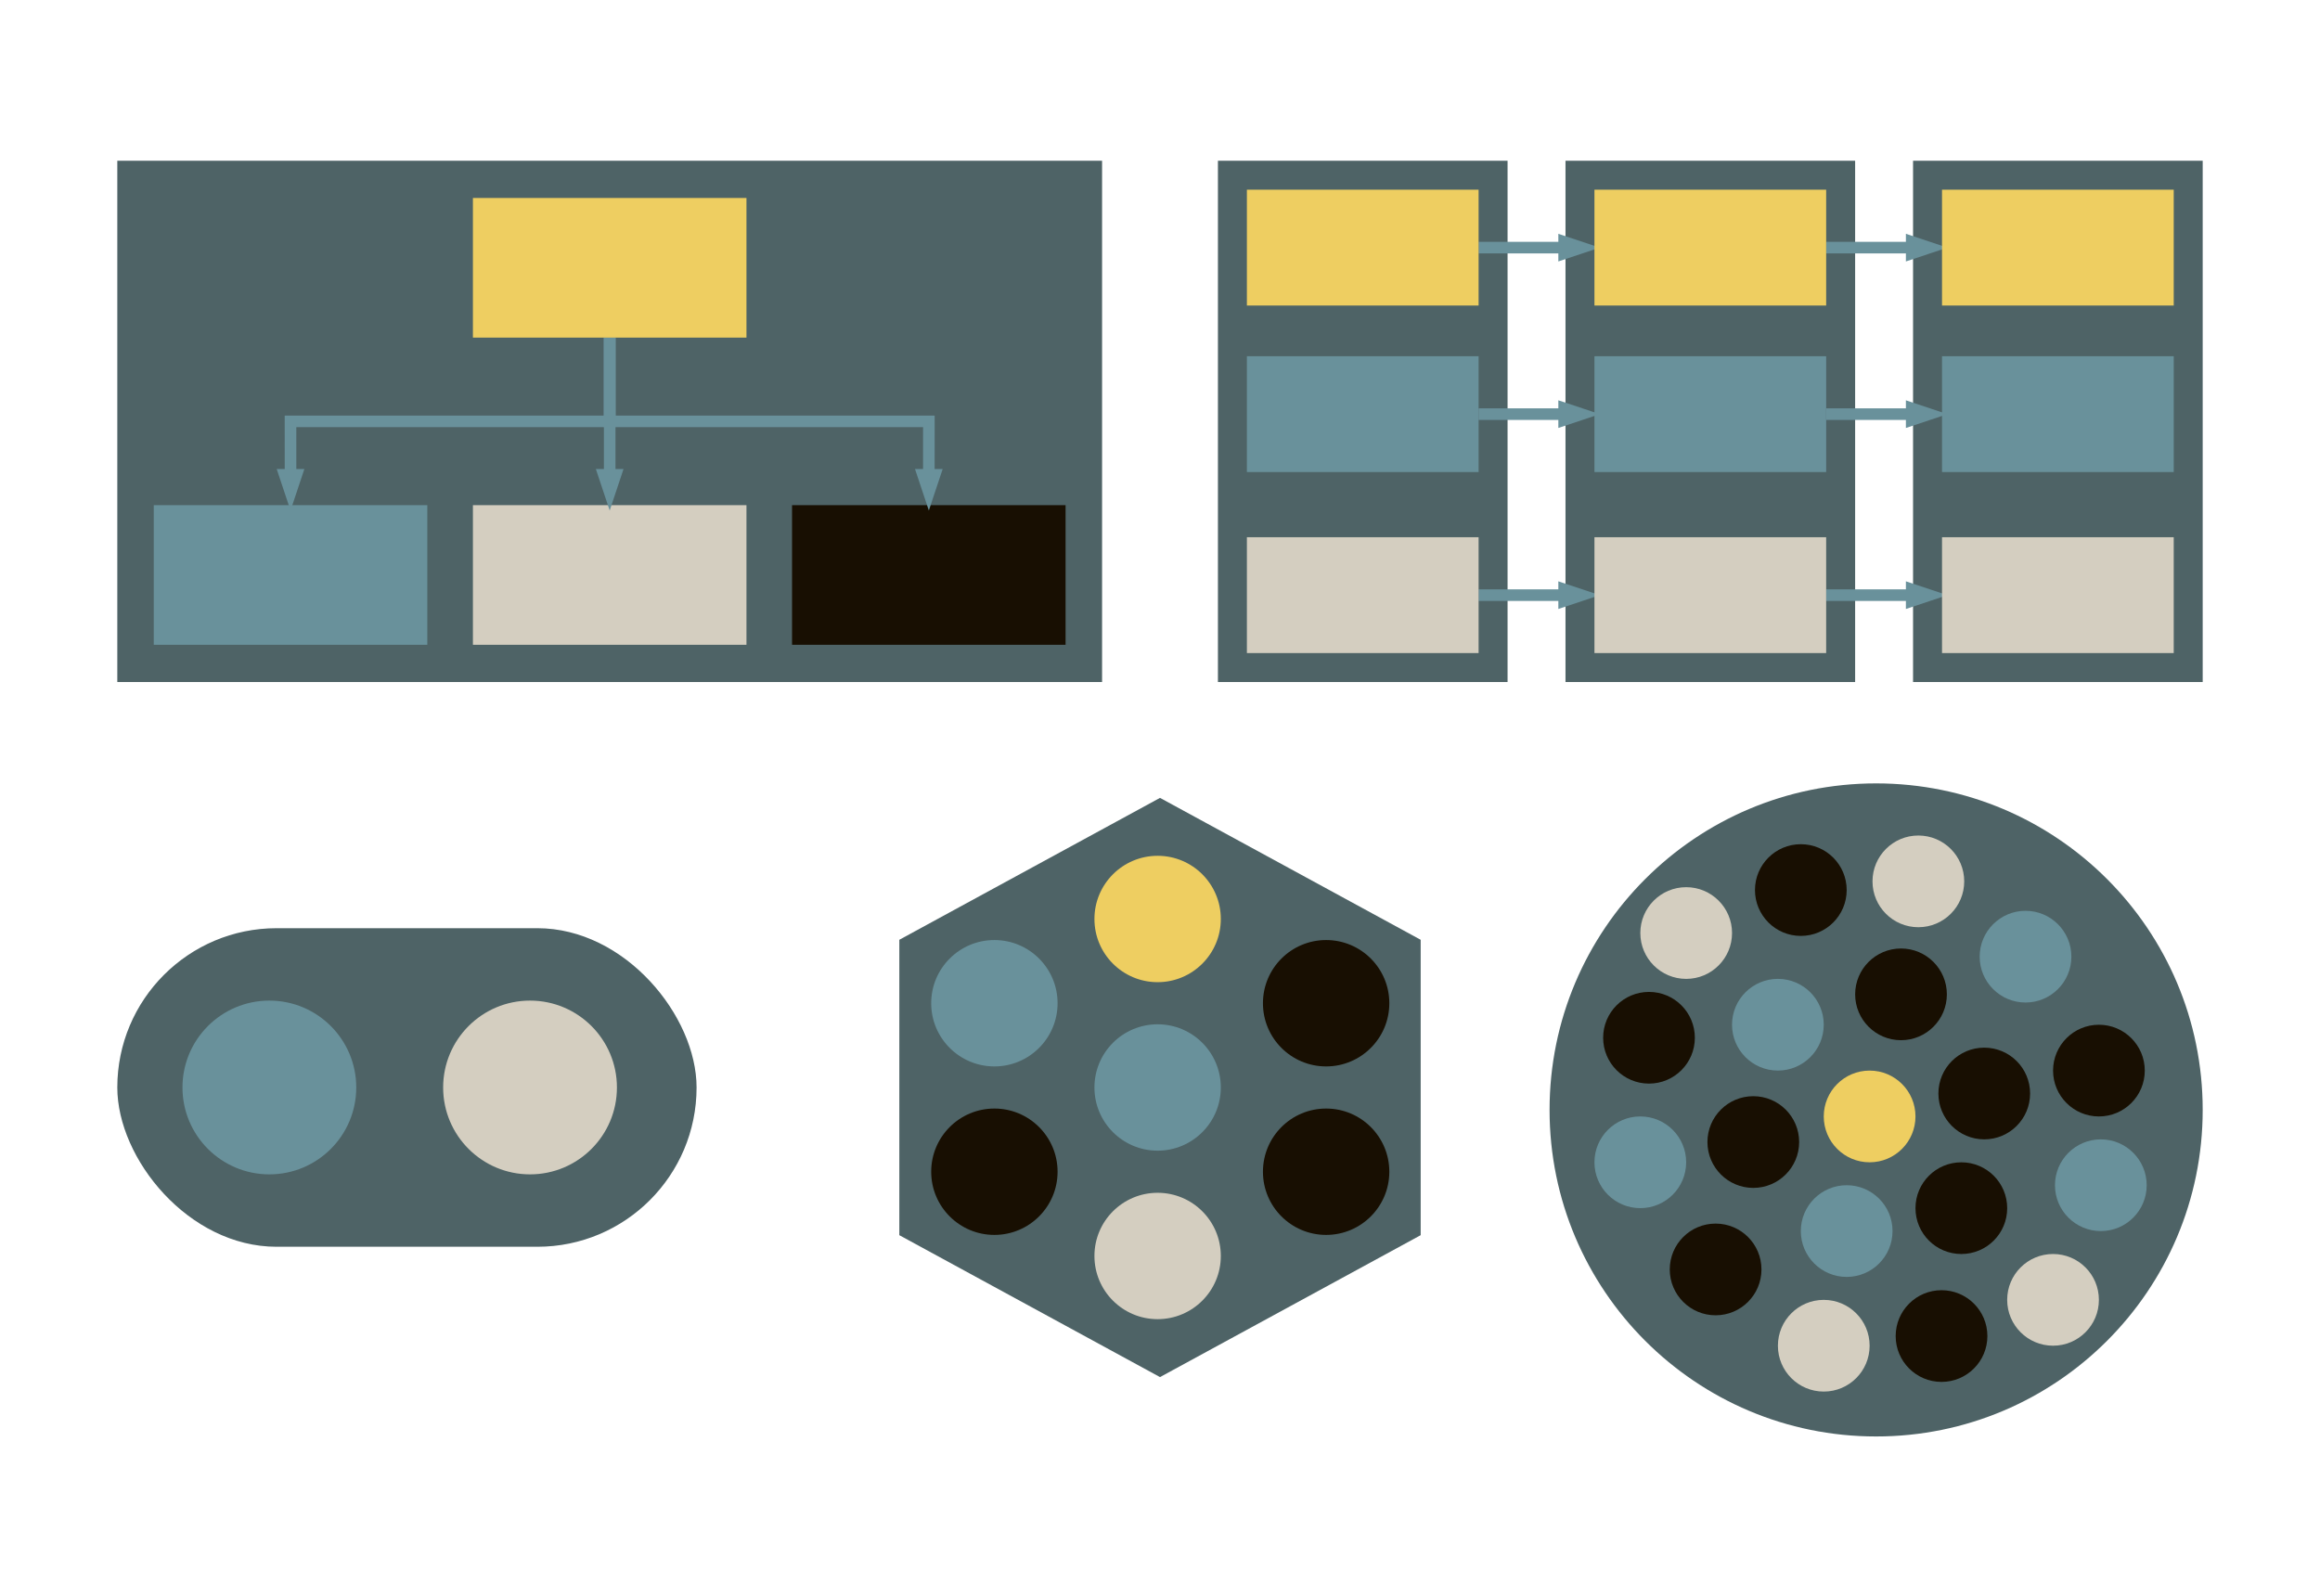 <svg host="65bd71144e" xmlns="http://www.w3.org/2000/svg" xmlns:xlink="http://www.w3.org/1999/xlink" version="1.1" width="801px" height="551px" viewBox="-0.5 -0.5 801 551" content="&lt;mxfile&gt;&lt;diagram id=&quot;NhqJ_ardOWNHqCwG6pmV&quot; name=&quot;Page-1&quot;&gt;7Vzfc6M2EP5r8ngM+oGQHhvHd31oZzpznendI2cTm4YYDyYXp399hZFAAozxRUZyxjjjWCvA+Nv9VrtawR2aPe+/5NF2/We2jNM76C/3d+jhDkLgY5//KyVvlQTTsBKs8mRZifxG8DX5L5ZHCulLsox3QlaJiixLi2SrCxfZZhMvCk0W5Xn2qu/2mKVLTbCNVnFH8HURpV3pP8myWFdS6vuN/Pc4Wa3FNweB6PgRLZ5WefayEV93BxGg/qMPq+7nSJ5K7L9bR8vsVRGh+R2a5VlWVJ+e97M4LaHVUft8pLe+7DzeFKMOAEIvP6P0JZbXfLiy4k2CwQ/huPPG/es6KeKv22hR9rxy1XPZunhOeQvwj9FuWynjMdnH/Bvud0WePcWzLM1yLt1km/Ikj0maShHHB88JIoTLu9cufs7POC/ivSISv+VLnD3HRf7GdxG9AcJeUB0kDA+GAunXRo18P7nXWlGiIo6E+azqb2gw5B8EjMcgxachPZhICdEBt1Ow5gvBEG5mx/HrBdsAqJLLAlEEexCVxFDxBJLM70GToHPA9E+DOTl6UIcvCDrogV70qAn06JWjF2CL6IXwytEjxCJ68hzqQLLkg6xoZnmxzlbZJkrnjfReh7PZ548s2woQ/42L4k34w+ilyHSI431SfFM+fy9Pxd161XrYizMfGm+yseE/7ZvaUI4qm81hh5Y8bldEeSGuBB56l7+VsQdv/kizxdPf62RTiT8naX2Bm6VyiK55bhOEMcDu6x4ZfOAhg9hlL/lCQIzF4MMvbRWL3QirZCX8g2aTx2lUJD/1GOg9NoDPGgpHMGhMQPGAZ/OZb8h7I51BgHYpRHsYhE24H3Ij0PQEIkGXQDKGnJ5A8mouNQTN57M5OUqsCxCITMgfeuOPBf6QHv4Aa/whFgagGsJLDEAQetNRiIIOWjcKXZ5CrIdCyBqF2JXHcPXknI0YLrwRaHoCyXhNIxC2RSB5NVcbw7UJNGUMx278scAfWXJR+RNY44802GuN4ToD0KQxXGh6Bn3q8ZuEFsdv0xNYU/vuNnhT+m7TcxdT87ZjeJPylo1we5etzBrFErYKswh3oSQ9UBITUELbUJr0hyCwiSUAI8Asl0Bsx//Ueh1H9EOewR+EAMnjZJWf9VS2+ogJQiMQjJhV2q2jbflxHe8jHn1y1W/jPOHfFeeN9C8pgmNGDm5uIuo7u5i4q47D7BAeFzxAKy/p4RM7YpO1kkdb5aeWSj7J6v/JZQJGio0jxml7zvIMNGuD9nymvjpYYuQRFHBKQx8hPwww6RmGjuzzLqRHjOqXRVosqDKENA09GCov6g7SI7zMVdi0TIOIhwhklAZ+EOJQnkCuTaAeoOrLHT1YXyJXZwmX1IMLSI9YrnQVvkX2AuwFGAMUMgR8hDFtRS3OOvkRc/4fSBHujgFsxNyxvczF9BjAA2verb6cUQQAI+KeS6c9pxdDInyxCHtE2jfpYshaIaeNbxKAkGvTXWcAJHuhFzCo/KEWPanHeAIQAly9o479MexhbethJ/WgPMHh3cCae2R1qU9TGvqu9JwqEzWVoe9q39Ey0fgaT7s69AsFpgFzUgtFqGe1KRpbKBppdNBTLI6/UwPmYmNV0OBA+gtUhV6obuxaqGq1onujqkZV4j5VRyTfxqk6mHycTVWIoMd40Nv8XQlVZah0o6oDVA3dp6prtXLzo+oR1OxTlY1Y5GFvjvJcNXAf6QGibJoWOEn13q7DRMAj2tajhmP7vEsNTpehzlVDwMJ2oRmFPSsgrKHtdCnqbLQp83wfNZuOfEj1XoeM3uk61fm+B3hQt3rsUy90yOyt16NMmj0hvkcVs8Yt6PVeh6ze6VrV+VpoTLweZhsiuIC30yWps/HG/pCzh6Grzr5+XsDH0EMQ8NycNQiFuh4w0HpltxN6sL481Cgf/MDDalCv6QEy3109QNt6MBr90EE+AOSuHqxnwCb1EPKQc0APjGtJZYtL44P1FNioXwrQgB4wxjofHFLDx8qNw2BIDRA4q4YPlRu3b2RDPXdi2YPaelps9KY3PtSqCUArLcZU63XJ/1vPi42qgbXvtcGo7yYwe3B/qLS4DHt67Fq6mwC5avXAelZs1OpxK/+i3UKXPaitJ75GH05CgoHpT+QHjk5/AmD60aInkdcKvT2LaTt6GFwICnvWgUIjNwdO/rwcA8BI/0tbK4xR3018RoDjzeYx14c+5VHiaP4/&lt;/diagram&gt;&lt;/mxfile&gt;" style="background-color: rgb(24, 15, 2);">
    <defs/>
    <g>
        <ellipse cx="647.25" cy="382.75" rx="112.75" ry="112.75" fill="#4e6366" stroke="none" pointer-events="all"/>
        <rect x="40" y="320" width="200" height="110" rx="55" ry="55" fill="#4e6366" stroke="none" pointer-events="all"/>
        <rect x="420" y="55" width="100" height="180" fill="#4e6366" stroke="none" pointer-events="all"/>
        <rect x="540" y="55" width="100" height="180" fill="#4e6366" stroke="none" pointer-events="all"/>
        <rect x="660" y="55" width="100" height="180" fill="#4e6366" stroke="none" pointer-events="all"/>
        <path d="M 510 205 L 539.53 205" fill="none" stroke="#69919b" stroke-width="4" stroke-miterlimit="10" pointer-events="stroke"/>
        <path d="M 545.53 205 L 539.53 207 L 539.53 203 Z" fill="#69919b" stroke="#69919b" stroke-width="4" stroke-miterlimit="10" pointer-events="all"/>
        <rect x="430" y="185" width="80" height="40" fill="#d4cec0" stroke="none" pointer-events="all"/>
        <path d="M 510 85 L 539.53 85" fill="none" stroke="#69919b" stroke-width="4" stroke-miterlimit="10" pointer-events="stroke"/>
        <path d="M 545.53 85 L 539.53 87 L 539.53 83 Z" fill="#69919b" stroke="#69919b" stroke-width="4" stroke-miterlimit="10" pointer-events="all"/>
        <rect x="430" y="65" width="80" height="40" fill="#eece61" stroke="none" pointer-events="all"/>
        <path d="M 510 142.5 L 539.53 142.5" fill="none" stroke="#69919b" stroke-width="4" stroke-miterlimit="10" pointer-events="stroke"/>
        <path d="M 545.53 142.5 L 539.53 144.5 L 539.53 140.5 Z" fill="#69919b" stroke="#69919b" stroke-width="4" stroke-miterlimit="10" pointer-events="all"/>
        <rect x="430" y="122.5" width="80" height="40" fill="#69919b" stroke="none" pointer-events="all"/>
        <path d="M 630 205 L 659.53 205" fill="none" stroke="#69919b" stroke-width="4" stroke-miterlimit="10" pointer-events="stroke"/>
        <path d="M 665.53 205 L 659.53 207 L 659.53 203 Z" fill="#69919b" stroke="#69919b" stroke-width="4" stroke-miterlimit="10" pointer-events="all"/>
        <rect x="550" y="185" width="80" height="40" fill="#d4cec0" stroke="none" pointer-events="all"/>
        <path d="M 630 85 L 659.53 85" fill="none" stroke="#69919b" stroke-width="4" stroke-miterlimit="10" pointer-events="stroke"/>
        <path d="M 665.53 85 L 659.53 87 L 659.53 83 Z" fill="#69919b" stroke="#69919b" stroke-width="4" stroke-miterlimit="10" pointer-events="all"/>
        <rect x="550" y="65" width="80" height="40" fill="#eece61" stroke="none" pointer-events="all"/>
        <path d="M 630 142.5 L 659.53 142.5" fill="none" stroke="#69919b" stroke-width="4" stroke-miterlimit="10" pointer-events="stroke"/>
        <path d="M 665.53 142.5 L 659.53 144.5 L 659.53 140.5 Z" fill="#69919b" stroke="#69919b" stroke-width="4" stroke-miterlimit="10" pointer-events="all"/>
        <rect x="550" y="122.5" width="80" height="40" fill="#69919b" stroke="none" pointer-events="all"/>
        <rect x="670" y="185" width="80" height="40" fill="#d4cec0" stroke="none" pointer-events="all"/>
        <rect x="670" y="65" width="80" height="40" fill="#eece61" stroke="none" pointer-events="all"/>
        <rect x="670" y="122.5" width="80" height="40" fill="#69919b" stroke="none" pointer-events="all"/>
        <ellipse cx="92.5" cy="375" rx="30" ry="30" fill="#69919b" stroke="none" pointer-events="all"/>
        <ellipse cx="182.5" cy="375" rx="30" ry="30" fill="#d4cec0" stroke="none" pointer-events="all"/>
        <path d="M 349 285 L 451 285 L 500 375 L 451 465 L 349 465 L 300 375 Z" fill="#4e6366" stroke="none" transform="rotate(-90,400,375)" pointer-events="none"/>
        <ellipse cx="342.82" cy="345.91" rx="21.818" ry="21.818" fill="#69919b" stroke="none" pointer-events="none"/>
        <ellipse cx="342.82" cy="404.09" rx="21.818" ry="21.818" fill="#180f02" stroke="none" pointer-events="none"/>
        <ellipse cx="399.18" cy="375" rx="21.818" ry="21.818" fill="#69919b" stroke="none" pointer-events="none"/>
        <ellipse cx="399.18" cy="316.82" rx="21.818" ry="21.818" fill="#eece61" stroke="none" pointer-events="none"/>
        <ellipse cx="457.36" cy="345.91" rx="21.818" ry="21.818" fill="#180f02" stroke="none" pointer-events="none"/>
        <ellipse cx="457.36" cy="404.09" rx="21.818" ry="21.818" fill="#180f02" stroke="none" pointer-events="none"/>
        <ellipse cx="399.18" cy="433.18" rx="21.818" ry="21.818" fill="#d4cec0" stroke="none" pointer-events="none"/>
        <rect x="40" y="55" width="340" height="180" fill="#4e6366" stroke="none" pointer-events="none"/>
        <rect x="52.59" y="173.93" width="94.44" height="48.21" fill="#69919b" stroke="none" pointer-events="none"/>
        <path d="M 210 116.07 L 210 145 L 99.8 145 L 99.81 163.46" fill="none" stroke="#69919b" stroke-width="4" stroke-miterlimit="10" pointer-events="none"/>
        <path d="M 99.81 169.46 L 97.81 163.46 L 101.81 163.46 Z" fill="#69919b" stroke="#69919b" stroke-width="4" stroke-miterlimit="10" pointer-events="none"/>
        <rect x="162.78" y="173.93" width="94.44" height="48.21" fill="#d4cec0" stroke="none" pointer-events="none"/>
        <path d="M 210 116.07 L 210 163.46" fill="none" stroke="#69919b" stroke-width="4" stroke-miterlimit="10" pointer-events="none"/>
        <path d="M 210 169.46 L 208 163.46 L 212 163.46 Z" fill="#69919b" stroke="#69919b" stroke-width="4" stroke-miterlimit="10" pointer-events="none"/>
        <rect x="272.96" y="173.93" width="94.44" height="48.21" fill="#180f02" stroke="none" pointer-events="none"/>
        <path d="M 210 116.07 L 210 145 L 320.2 145 L 320.19 163.46" fill="none" stroke="#69919b" stroke-width="4" stroke-miterlimit="10" pointer-events="none"/>
        <path d="M 320.19 169.46 L 318.19 163.46 L 322.19 163.46 Z" fill="#69919b" stroke="#69919b" stroke-width="4" stroke-miterlimit="10" pointer-events="none"/>
        <rect x="162.78" y="67.86" width="94.44" height="48.21" fill="#eece61" stroke="none" pointer-events="none"/>
        <ellipse cx="645" cy="385" rx="15.833" ry="15.833" fill="#eece61" stroke="none" pointer-events="none"/>
        <ellipse cx="613.33" cy="353.33" rx="15.833" ry="15.833" fill="#69919b" stroke="none" pointer-events="none"/>
        <ellipse cx="604.84" cy="393.84" rx="15.833" ry="15.833" fill="#180f02" stroke="none" pointer-events="none"/>
        <ellipse cx="637.08" cy="424.58" rx="15.833" ry="15.833" fill="#69919b" stroke="none" pointer-events="none"/>
        <ellipse cx="676.67" cy="416.67" rx="15.833" ry="15.833" fill="#180f02" stroke="none" pointer-events="none"/>
        <ellipse cx="684.58" cy="377.08" rx="15.833" ry="15.833" fill="#180f02" stroke="none" pointer-events="none"/>
        <ellipse cx="655.84" cy="342.84" rx="15.833" ry="15.833" fill="#180f02" stroke="none" pointer-events="none"/>
        <ellipse cx="568.83" cy="357.83" rx="15.833" ry="15.833" fill="#180f02" stroke="none" pointer-events="none"/>
        <ellipse cx="621.25" cy="306.83" rx="15.833" ry="15.833" fill="#180f02" stroke="none" pointer-events="none"/>
        <ellipse cx="698.83" cy="329.83" rx="15.833" ry="15.833" fill="#69919b" stroke="none" pointer-events="none"/>
        <ellipse cx="724.83" cy="408.75" rx="15.833" ry="15.833" fill="#69919b" stroke="none" pointer-events="none"/>
        <ellipse cx="669.83" cy="460.83" rx="15.833" ry="15.833" fill="#180f02" stroke="none" pointer-events="none"/>
        <ellipse cx="591.83" cy="437.83" rx="15.833" ry="15.833" fill="#180f02" stroke="none" pointer-events="none"/>
        <ellipse cx="565.83" cy="400.83" rx="15.833" ry="15.833" fill="#69919b" stroke="none" pointer-events="none"/>
        <ellipse cx="629.17" cy="464.17" rx="15.833" ry="15.833" fill="#d4cec0" stroke="none" pointer-events="none"/>
        <ellipse cx="708.33" cy="448.33" rx="15.833" ry="15.833" fill="#d4cec0" stroke="none" pointer-events="none"/>
        <ellipse cx="724.17" cy="369.17" rx="15.833" ry="15.833" fill="#180f02" stroke="none" pointer-events="none"/>
        <ellipse cx="661.83" cy="303.83" rx="15.833" ry="15.833" fill="#d4cec0" stroke="none" pointer-events="none"/>
        <ellipse cx="581.67" cy="321.67" rx="15.833" ry="15.833" fill="#d4cec0" stroke="none" pointer-events="none"/>
    </g>
</svg>